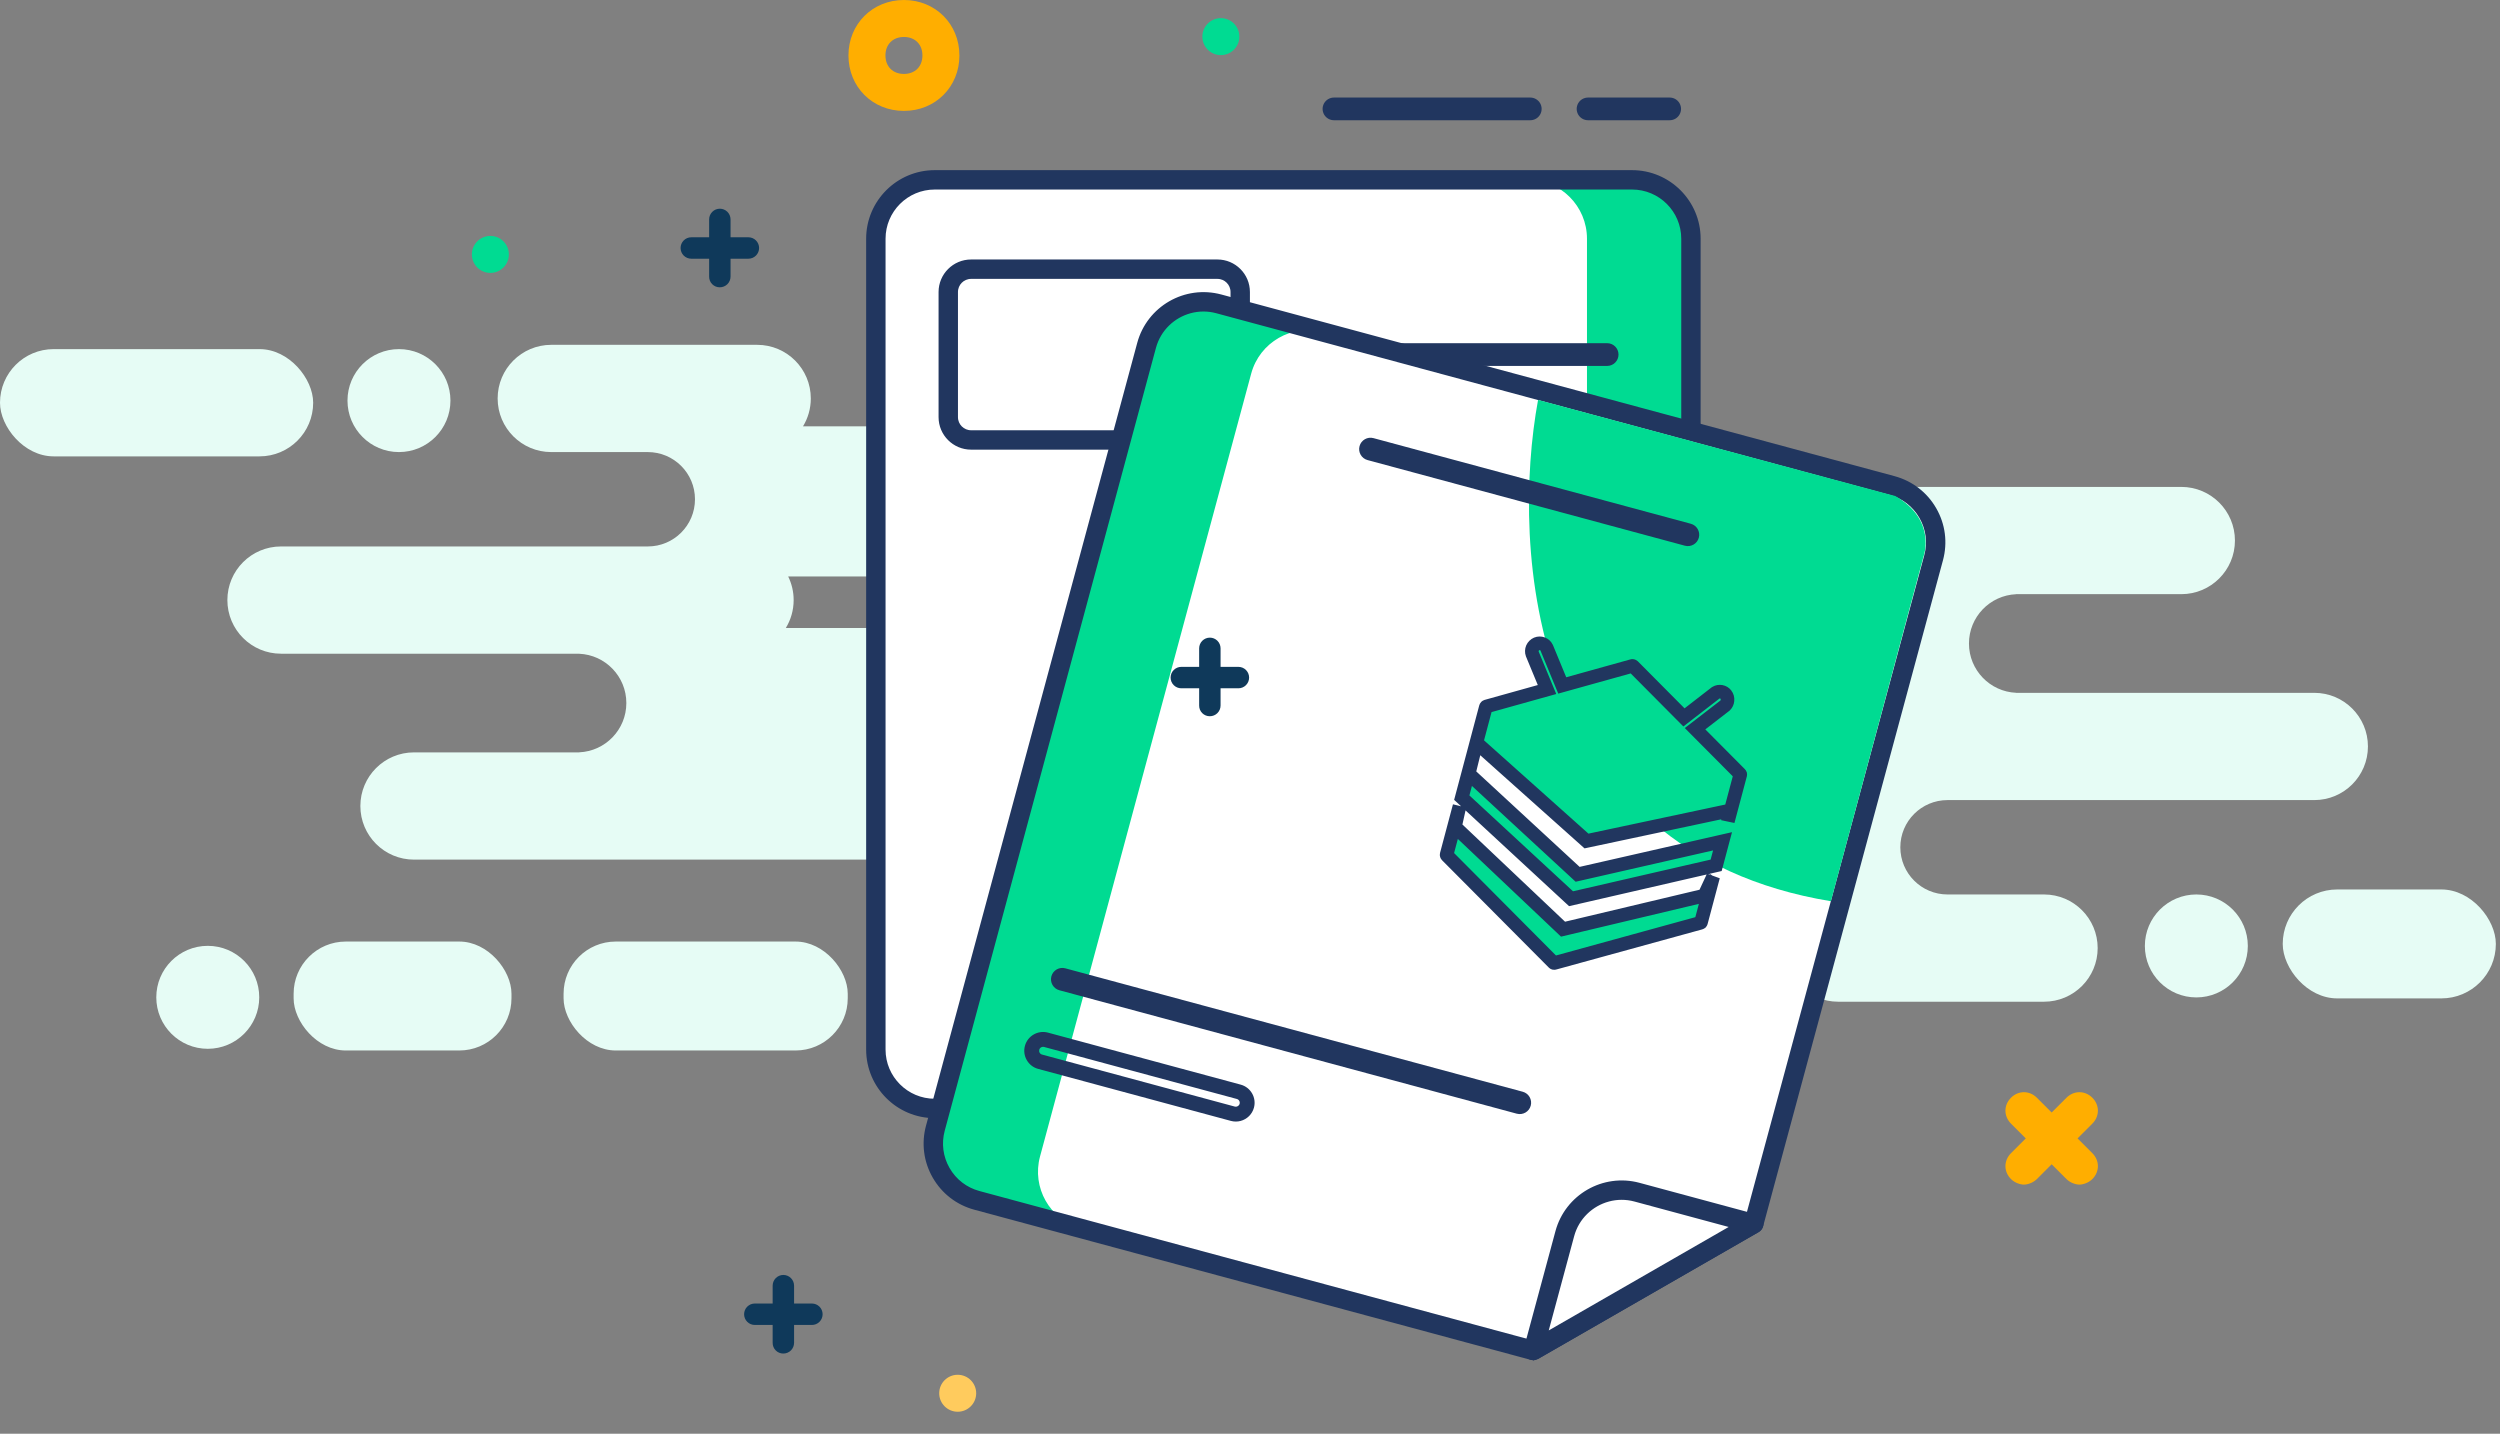 <svg id="e7ApLUrjCQz1" xmlns="http://www.w3.org/2000/svg" xmlns:xlink="http://www.w3.org/1999/xlink" viewBox="0 0 551 316" shape-rendering="geometricPrecision" text-rendering="geometricPrecision"><rect x="0" y="0" width="551" height="316" fill="#808080" stroke="none"/><style><![CDATA[#e7ApLUrjCQz3 {animation: e7ApLUrjCQz3__m 8000ms linear infinite normal forwards}@keyframes e7ApLUrjCQz3__m { 0% {d: path('M109.68,87.819C109.68,81.291,114.971,76,121.498,76L166.883,76C173.41,76,178.702,81.291,178.702,87.819C178.702,90.07,178.073,92.174,176.98,93.965L210.849,93.965L210.849,127.058L173.717,127.058C174.487,128.627,174.92,130.392,174.92,132.258C174.92,134.509,174.29,136.613,173.198,138.404L196.667,138.404L196.667,166.613C201.092,168.321,204.231,172.615,204.231,177.643C204.231,184.17,198.939,189.461,192.412,189.461L91.242,189.461C84.715,189.461,79.424,184.17,79.424,177.643C79.424,171.115,84.715,165.824,91.242,165.824L127.644,165.824L127.644,165.813C133.43,165.566,138.045,160.797,138.045,154.95C138.045,149.103,133.43,144.334,127.644,144.087L127.644,144.077L61.931,144.077C55.404,144.077,50.112,138.785,50.112,132.258C50.112,125.73,55.404,120.439,61.931,120.439L94.514,120.439L94.551,120.439L142.772,120.439C148.517,120.439,153.173,115.783,153.173,110.038C153.173,104.294,148.517,99.638,142.772,99.638L141.827,99.638L121.498,99.638C114.971,99.638,109.68,94.346,109.68,87.819Z')} 12.5% {d: path('M104,87.819C104,76,114.971,76,121.498,76L166.883,76C173.41,76,178.702,81.291,178.702,87.819C178.702,90.07,178.073,92.174,176.98,93.965L210.849,93.965L210.849,127.058L173.717,127.058C174.487,128.627,185.535,127.58,185.535,132.258C185.535,137.691,174.29,136.613,173.198,138.404L196.667,138.404L196.667,166.613C201.092,168.321,204.231,172.615,204.231,177.643C204.231,184.17,198.939,189.461,192.412,189.461L91.242,189.461C84.715,189.461,57.138,189.461,57.138,177.643C57.138,165.813,84.715,165.824,91.242,165.824L127.644,165.824L127.644,165.813C133.43,165.566,155.527,164.519,155.527,154.859C155.527,145.199,133.43,144.334,127.644,144.087L127.644,144.077L61.931,144.077C55.404,144.077,32.239,144.087,32.325,132.258C32.411,120.367,55.404,120.439,61.931,120.439L94.514,120.439L94.551,120.439L142.772,120.439C148.517,120.439,164,121.366,164,110.362C164,99.232,148.517,99.638,142.772,99.638L141.827,99.638L121.498,99.638C114.971,99.638,104,100.081,104,87.819Z')} 25% {d: path('M109.68,87.819C109.68,81.291,114.971,76,121.498,76L166.883,76C173.41,76,178.702,81.291,178.702,87.819C178.702,90.07,178.073,92.174,176.98,93.965L210.849,93.965L210.849,127.058L173.717,127.058C174.487,128.627,174.92,130.392,174.92,132.258C174.92,134.509,174.29,136.613,173.198,138.404L196.667,138.404L196.667,166.613C201.092,168.321,204.231,172.615,204.231,177.643C204.231,184.17,198.939,189.461,192.412,189.461L91.242,189.461C84.715,189.461,79.424,184.17,79.424,177.643C79.424,171.115,84.715,165.824,91.242,165.824L127.644,165.824L127.644,165.813C133.43,165.566,138.045,160.797,138.045,154.95C138.045,149.103,133.43,144.334,127.644,144.087L127.644,144.077L61.931,144.077C55.404,144.077,50.112,138.785,50.112,132.258C50.112,125.73,55.404,120.439,61.931,120.439L94.514,120.439L94.551,120.439L142.772,120.439C148.517,120.439,153.173,115.783,153.173,110.038C153.173,104.294,148.517,99.638,142.772,99.638L141.827,99.638L121.498,99.638C114.971,99.638,109.68,94.346,109.68,87.819Z')} 37.5% {d: path('M104,87.819C104,76,114.971,76,121.498,76L166.883,76C173.41,76,178.702,81.291,178.702,87.819C178.702,90.07,178.073,92.174,176.98,93.965L210.849,93.965L210.849,127.058L173.717,127.058C174.487,128.627,185.535,127.58,185.535,132.258C185.535,137.691,174.29,136.613,173.198,138.404L196.667,138.404L196.667,166.613C201.092,168.321,204.231,172.615,204.231,177.643C204.231,184.17,198.939,189.461,192.412,189.461L91.242,189.461C84.715,189.461,57.138,189.461,57.138,177.643C57.138,165.813,84.715,165.824,91.242,165.824L127.644,165.824L127.644,165.813C133.43,165.566,155.527,164.519,155.527,154.859C155.527,145.199,133.43,144.334,127.644,144.087L127.644,144.077L61.931,144.077C55.404,144.077,32.239,144.087,32.325,132.258C32.411,120.367,55.404,120.439,61.931,120.439L94.514,120.439L94.551,120.439L142.772,120.439C148.517,120.439,164,121.366,164,110.362C164,99.232,148.517,99.638,142.772,99.638L141.827,99.638L121.498,99.638C114.971,99.638,104,100.081,104,87.819Z')} 50% {d: path('M109.68,87.819C109.68,81.291,114.971,76,121.498,76L166.883,76C173.41,76,178.702,81.291,178.702,87.819C178.702,90.07,178.073,92.174,176.98,93.965L210.849,93.965L210.849,127.058L173.717,127.058C174.487,128.627,174.92,130.392,174.92,132.258C174.92,134.509,174.29,136.613,173.198,138.404L196.667,138.404L196.667,166.613C201.092,168.321,204.231,172.615,204.231,177.643C204.231,184.17,198.939,189.461,192.412,189.461L91.242,189.461C84.715,189.461,79.424,184.17,79.424,177.643C79.424,171.115,84.715,165.824,91.242,165.824L127.644,165.824L127.644,165.813C133.43,165.566,138.045,160.797,138.045,154.95C138.045,149.103,133.43,144.334,127.644,144.087L127.644,144.077L61.931,144.077C55.404,144.077,50.112,138.785,50.112,132.258C50.112,125.73,55.404,120.439,61.931,120.439L94.514,120.439L94.551,120.439L142.772,120.439C148.517,120.439,153.173,115.783,153.173,110.038C153.173,104.294,148.517,99.638,142.772,99.638L141.827,99.638L121.498,99.638C114.971,99.638,109.68,94.346,109.68,87.819Z')} 62.5% {d: path('M104,87.819C104,76,114.971,76,121.498,76L166.883,76C173.41,76,178.702,81.291,178.702,87.819C178.702,90.07,178.073,92.174,176.98,93.965L210.849,93.965L210.849,127.058L173.717,127.058C174.487,128.627,185.535,127.58,185.535,132.258C185.535,137.691,174.29,136.613,173.198,138.404L196.667,138.404L196.667,166.613C201.092,168.321,204.231,172.615,204.231,177.643C204.231,184.17,198.939,189.461,192.412,189.461L91.242,189.461C84.715,189.461,57.138,189.461,57.138,177.643C57.138,165.813,84.715,165.824,91.242,165.824L127.644,165.824L127.644,165.813C133.43,165.566,155.527,164.519,155.527,154.859C155.527,145.199,133.43,144.334,127.644,144.087L127.644,144.077L61.931,144.077C55.404,144.077,32.239,144.087,32.325,132.258C32.411,120.367,55.404,120.439,61.931,120.439L94.514,120.439L94.551,120.439L142.772,120.439C148.517,120.439,164,121.366,164,110.362C164,99.232,148.517,99.638,142.772,99.638L141.827,99.638L121.498,99.638C114.971,99.638,104,100.081,104,87.819Z')} 75% {d: path('M109.68,87.819C109.68,81.291,114.971,76,121.498,76L166.883,76C173.41,76,178.702,81.291,178.702,87.819C178.702,90.07,178.073,92.174,176.98,93.965L210.849,93.965L210.849,127.058L173.717,127.058C174.487,128.627,174.92,130.392,174.92,132.258C174.92,134.509,174.29,136.613,173.198,138.404L196.667,138.404L196.667,166.613C201.092,168.321,204.231,172.615,204.231,177.643C204.231,184.17,198.939,189.461,192.412,189.461L91.242,189.461C84.715,189.461,79.424,184.17,79.424,177.643C79.424,171.115,84.715,165.824,91.242,165.824L127.644,165.824L127.644,165.813C133.43,165.566,138.045,160.797,138.045,154.95C138.045,149.103,133.43,144.334,127.644,144.087L127.644,144.077L61.931,144.077C55.404,144.077,50.112,138.785,50.112,132.258C50.112,125.73,55.404,120.439,61.931,120.439L94.514,120.439L94.551,120.439L142.772,120.439C148.517,120.439,153.173,115.783,153.173,110.038C153.173,104.294,148.517,99.638,142.772,99.638L141.827,99.638L121.498,99.638C114.971,99.638,109.68,94.346,109.68,87.819Z')} 87.5% {d: path('M104,87.819C104,76,114.971,76,121.498,76L166.883,76C173.41,76,178.702,81.291,178.702,87.819C178.702,90.07,178.073,92.174,176.98,93.965L210.849,93.965L210.849,127.058L173.717,127.058C174.487,128.627,185.535,127.58,185.535,132.258C185.535,137.691,174.29,136.613,173.198,138.404L196.667,138.404L196.667,166.613C201.092,168.321,204.231,172.615,204.231,177.643C204.231,184.17,198.939,189.461,192.412,189.461L91.242,189.461C84.715,189.461,57.138,189.461,57.138,177.643C57.138,165.813,84.715,165.824,91.242,165.824L127.644,165.824L127.644,165.813C133.43,165.566,155.527,164.519,155.527,154.859C155.527,145.199,133.43,144.334,127.644,144.087L127.644,144.077L61.931,144.077C55.404,144.077,32.239,144.087,32.325,132.258C32.411,120.367,55.404,120.439,61.931,120.439L94.514,120.439L94.551,120.439L142.772,120.439C148.517,120.439,164,121.366,164,110.362C164,99.232,148.517,99.638,142.772,99.638L141.827,99.638L121.498,99.638C114.971,99.638,104,100.081,104,87.819Z')} 100% {d: path('M109.68,87.819C109.68,81.291,114.971,76,121.498,76L166.883,76C173.41,76,178.702,81.291,178.702,87.819C178.702,90.07,178.073,92.174,176.98,93.965L210.849,93.965L210.849,127.058L173.717,127.058C174.487,128.627,174.92,130.392,174.92,132.258C174.92,134.509,174.29,136.613,173.198,138.404L196.667,138.404L196.667,166.613C201.092,168.321,204.231,172.615,204.231,177.643C204.231,184.17,198.939,189.461,192.412,189.461L91.242,189.461C84.715,189.461,79.424,184.17,79.424,177.643C79.424,171.115,84.715,165.824,91.242,165.824L127.644,165.824L127.644,165.813C133.43,165.566,138.045,160.797,138.045,154.95C138.045,149.103,133.43,144.334,127.644,144.087L127.644,144.077L61.931,144.077C55.404,144.077,50.112,138.785,50.112,132.258C50.112,125.73,55.404,120.439,61.931,120.439L94.514,120.439L94.551,120.439L142.772,120.439C148.517,120.439,153.173,115.783,153.173,110.038C153.173,104.294,148.517,99.638,142.772,99.638L141.827,99.638L121.498,99.638C114.971,99.638,109.68,94.346,109.68,87.819Z')}} #e7ApLUrjCQz6 {animation: e7ApLUrjCQz6__m 8000ms linear infinite normal forwards}@keyframes e7ApLUrjCQz6__m { 0% {d: path('M462.326,208.958C462.326,215.486,457.035,220.777,450.507,220.777L405.123,220.777C398.595,220.777,393.304,215.486,393.304,208.958C393.304,206.707,393.933,204.603,395.026,202.813L361.156,202.813L361.156,169.72L398.289,169.72C397.519,168.151,397.086,166.386,397.086,164.519C397.086,162.268,397.715,160.164,398.808,158.373L375.339,158.373L375.339,130.165C370.914,128.457,367.775,124.162,367.775,119.135C367.775,112.607,373.066,107.316,379.594,107.316L480.763,107.316C487.291,107.316,492.582,112.607,492.582,119.135C492.582,125.662,487.291,130.954,480.763,130.954L444.361,130.954L444.361,130.964C438.576,131.212,433.961,135.98,433.961,141.827C433.961,147.674,438.576,152.443,444.361,152.691L444.361,152.701L444.805,152.701C444.815,152.701,444.825,152.701,444.834,152.701L492.11,152.701C492.12,152.701,492.129,152.701,492.139,152.701L510.075,152.701C516.602,152.701,521.894,157.992,521.894,164.519C521.894,171.047,516.602,176.338,510.075,176.338L430.179,176.338L429.233,176.338C423.489,176.338,418.833,180.995,418.833,186.739C418.833,192.483,423.489,197.14,429.233,197.14L450.534,197.14C457.049,197.154,462.326,202.44,462.326,208.958Z')} 12.5% {d: path('M472.728,208.958C472.728,220.777,457.035,220.777,450.507,220.777L405.123,220.777C398.595,220.777,393.304,215.486,393.304,208.958C393.304,206.707,393.933,204.603,395.026,202.813L361.156,202.813L361.156,169.72L398.289,169.72C397.519,168.151,397.086,166.386,397.086,164.519C397.086,162.268,397.715,160.164,398.808,158.373L375.339,158.373L375.339,130.165C370.914,128.457,367.775,124.162,367.775,119.135C367.775,112.607,373.066,107.316,379.594,107.316L480.763,107.316C487.291,107.316,510.075,107.316,510.075,119.135C510.075,131.132,487.291,130.954,480.763,130.954L444.361,130.954L444.361,130.964C438.576,131.212,425.303,136.119,425.303,141.966C425.303,147.813,438.576,152.443,444.361,152.691L444.361,152.701L444.805,152.701C444.815,152.701,444.825,152.701,444.834,152.701L492.11,152.701C492.12,152.701,492.129,152.701,492.139,152.701L510.075,152.701C516.602,152.701,537.604,152.701,537.604,164.519C537.604,176.338,516.602,176.338,510.075,176.338L430.179,176.338L429.233,176.338C423.489,176.338,398.808,175.98,398.808,186.01C398.808,196.04,423.489,197.14,429.233,197.14L450.534,197.14C457.049,197.154,472.728,197.14,472.728,208.958Z')} 25% {d: path('M462.326,208.958C462.326,215.486,457.035,220.777,450.507,220.777L405.123,220.777C398.595,220.777,393.304,215.486,393.304,208.958C393.304,206.707,393.933,204.603,395.026,202.813L361.156,202.813L361.156,169.72L398.289,169.72C397.519,168.151,397.086,166.386,397.086,164.519C397.086,162.268,397.715,160.164,398.808,158.373L375.339,158.373L375.339,130.165C370.914,128.457,367.775,124.162,367.775,119.135C367.775,112.607,373.066,107.316,379.594,107.316L480.763,107.316C487.291,107.316,492.582,112.607,492.582,119.135C492.582,125.662,487.291,130.954,480.763,130.954L444.361,130.954L444.361,130.964C438.576,131.212,433.961,135.98,433.961,141.827C433.961,147.674,438.576,152.443,444.361,152.691L444.361,152.701L444.805,152.701C444.815,152.701,444.825,152.701,444.834,152.701L492.11,152.701C492.12,152.701,492.129,152.701,492.139,152.701L510.075,152.701C516.602,152.701,521.894,157.992,521.894,164.519C521.894,171.047,516.602,176.338,510.075,176.338L430.179,176.338L429.233,176.338C423.489,176.338,418.833,180.995,418.833,186.739C418.833,192.483,423.489,197.14,429.233,197.14L450.534,197.14C457.049,197.154,462.326,202.44,462.326,208.958Z')} 37.5% {d: path('M472.728,208.958C472.728,220.777,457.035,220.777,450.507,220.777L405.123,220.777C398.595,220.777,393.304,215.486,393.304,208.958C393.304,206.707,393.933,204.603,395.026,202.813L361.156,202.813L361.156,169.72L398.289,169.72C397.519,168.151,397.086,166.386,397.086,164.519C397.086,162.268,397.715,160.164,398.808,158.373L375.339,158.373L375.339,130.165C370.914,128.457,367.775,124.162,367.775,119.135C367.775,112.607,373.066,107.316,379.594,107.316L480.763,107.316C487.291,107.316,510.075,107.316,510.075,119.135C510.075,131.132,487.291,130.954,480.763,130.954L444.361,130.954L444.361,130.964C438.576,131.212,425.303,136.119,425.303,141.966C425.303,147.813,438.576,152.443,444.361,152.691L444.361,152.701L444.805,152.701C444.815,152.701,444.825,152.701,444.834,152.701L492.11,152.701C492.12,152.701,492.129,152.701,492.139,152.701L510.075,152.701C516.602,152.701,537.604,152.701,537.604,164.519C537.604,176.338,516.602,176.338,510.075,176.338L430.179,176.338L429.233,176.338C423.489,176.338,398.808,175.98,398.808,186.01C398.808,196.04,423.489,197.14,429.233,197.14L450.534,197.14C457.049,197.154,472.728,197.14,472.728,208.958Z')} 50% {d: path('M462.326,208.958C462.326,215.486,457.035,220.777,450.507,220.777L405.123,220.777C398.595,220.777,393.304,215.486,393.304,208.958C393.304,206.707,393.933,204.603,395.026,202.813L361.156,202.813L361.156,169.72L398.289,169.72C397.519,168.151,397.086,166.386,397.086,164.519C397.086,162.268,397.715,160.164,398.808,158.373L375.339,158.373L375.339,130.165C370.914,128.457,367.775,124.162,367.775,119.135C367.775,112.607,373.066,107.316,379.594,107.316L480.763,107.316C487.291,107.316,492.582,112.607,492.582,119.135C492.582,125.662,487.291,130.954,480.763,130.954L444.361,130.954L444.361,130.964C438.576,131.212,433.961,135.98,433.961,141.827C433.961,147.674,438.576,152.443,444.361,152.691L444.361,152.701L444.805,152.701C444.815,152.701,444.825,152.701,444.834,152.701L492.11,152.701C492.12,152.701,492.129,152.701,492.139,152.701L510.075,152.701C516.602,152.701,521.894,157.992,521.894,164.519C521.894,171.047,516.602,176.338,510.075,176.338L430.179,176.338L429.233,176.338C423.489,176.338,418.833,180.995,418.833,186.739C418.833,192.483,423.489,197.14,429.233,197.14L450.534,197.14C457.049,197.154,462.326,202.44,462.326,208.958Z')} 62.5% {d: path('M472.728,208.958C472.728,220.777,457.035,220.777,450.507,220.777L405.123,220.777C398.595,220.777,393.304,215.486,393.304,208.958C393.304,206.707,393.933,204.603,395.026,202.813L361.156,202.813L361.156,169.72L398.289,169.72C397.519,168.151,397.086,166.386,397.086,164.519C397.086,162.268,397.715,160.164,398.808,158.373L375.339,158.373L375.339,130.165C370.914,128.457,367.775,124.162,367.775,119.135C367.775,112.607,373.066,107.316,379.594,107.316L480.763,107.316C487.291,107.316,510.075,107.316,510.075,119.135C510.075,131.132,487.291,130.954,480.763,130.954L444.361,130.954L444.361,130.964C438.576,131.212,425.303,136.119,425.303,141.966C425.303,147.813,438.576,152.443,444.361,152.691L444.361,152.701L444.805,152.701C444.815,152.701,444.825,152.701,444.834,152.701L492.11,152.701C492.12,152.701,492.129,152.701,492.139,152.701L510.075,152.701C516.602,152.701,537.604,152.701,537.604,164.519C537.604,176.338,516.602,176.338,510.075,176.338L430.179,176.338L429.233,176.338C423.489,176.338,398.808,175.98,398.808,186.01C398.808,196.04,423.489,197.14,429.233,197.14L450.534,197.14C457.049,197.154,472.728,197.14,472.728,208.958Z')} 75% {d: path('M462.326,208.958C462.326,215.486,457.035,220.777,450.507,220.777L405.123,220.777C398.595,220.777,393.304,215.486,393.304,208.958C393.304,206.707,393.933,204.603,395.026,202.813L361.156,202.813L361.156,169.72L398.289,169.72C397.519,168.151,397.086,166.386,397.086,164.519C397.086,162.268,397.715,160.164,398.808,158.373L375.339,158.373L375.339,130.165C370.914,128.457,367.775,124.162,367.775,119.135C367.775,112.607,373.066,107.316,379.594,107.316L480.763,107.316C487.291,107.316,492.582,112.607,492.582,119.135C492.582,125.662,487.291,130.954,480.763,130.954L444.361,130.954L444.361,130.964C438.576,131.212,433.961,135.98,433.961,141.827C433.961,147.674,438.576,152.443,444.361,152.691L444.361,152.701L444.805,152.701C444.815,152.701,444.825,152.701,444.834,152.701L492.11,152.701C492.12,152.701,492.129,152.701,492.139,152.701L510.075,152.701C516.602,152.701,521.894,157.992,521.894,164.519C521.894,171.047,516.602,176.338,510.075,176.338L430.179,176.338L429.233,176.338C423.489,176.338,418.833,180.995,418.833,186.739C418.833,192.483,423.489,197.14,429.233,197.14L450.534,197.14C457.049,197.154,462.326,202.44,462.326,208.958Z')} 87.5% {d: path('M472.728,208.958C472.728,220.777,457.035,220.777,450.507,220.777L405.123,220.777C398.595,220.777,393.304,215.486,393.304,208.958C393.304,206.707,393.933,204.603,395.026,202.813L361.156,202.813L361.156,169.72L398.289,169.72C397.519,168.151,397.086,166.386,397.086,164.519C397.086,162.268,397.715,160.164,398.808,158.373L375.339,158.373L375.339,130.165C370.914,128.457,367.775,124.162,367.775,119.135C367.775,112.607,373.066,107.316,379.594,107.316L480.763,107.316C487.291,107.316,510.075,107.316,510.075,119.135C510.075,131.132,487.291,130.954,480.763,130.954L444.361,130.954L444.361,130.964C438.576,131.212,425.303,136.119,425.303,141.966C425.303,147.813,438.576,152.443,444.361,152.691L444.361,152.701L444.805,152.701C444.815,152.701,444.825,152.701,444.834,152.701L492.11,152.701C492.12,152.701,492.129,152.701,492.139,152.701L510.075,152.701C516.602,152.701,537.604,152.701,537.604,164.519C537.604,176.338,516.602,176.338,510.075,176.338L430.179,176.338L429.233,176.338C423.489,176.338,398.808,175.98,398.808,186.01C398.808,196.04,423.489,197.14,429.233,197.14L450.534,197.14C457.049,197.154,472.728,197.14,472.728,208.958Z')} 100% {d: path('M462.326,208.958C462.326,215.486,457.035,220.777,450.507,220.777L405.123,220.777C398.595,220.777,393.304,215.486,393.304,208.958C393.304,206.707,393.933,204.603,395.026,202.813L361.156,202.813L361.156,169.72L398.289,169.72C397.519,168.151,397.086,166.386,397.086,164.519C397.086,162.268,397.715,160.164,398.808,158.373L375.339,158.373L375.339,130.165C370.914,128.457,367.775,124.162,367.775,119.135C367.775,112.607,373.066,107.316,379.594,107.316L480.763,107.316C487.291,107.316,492.582,112.607,492.582,119.135C492.582,125.662,487.291,130.954,480.763,130.954L444.361,130.954L444.361,130.964C438.576,131.212,433.961,135.98,433.961,141.827C433.961,147.674,438.576,152.443,444.361,152.691L444.361,152.701L444.805,152.701C444.815,152.701,444.825,152.701,444.834,152.701L492.11,152.701C492.12,152.701,492.129,152.701,492.139,152.701L510.075,152.701C516.602,152.701,521.894,157.992,521.894,164.519C521.894,171.047,516.602,176.338,510.075,176.338L430.179,176.338L429.233,176.338C423.489,176.338,418.833,180.995,418.833,186.739C418.833,192.483,423.489,197.14,429.233,197.14L450.534,197.14C457.049,197.154,462.326,202.44,462.326,208.958Z')}} #e7ApLUrjCQz17_to {animation: e7ApLUrjCQz17_to__to 8000ms linear infinite normal forwards}@keyframes e7ApLUrjCQz17_to__to { 0% {transform: translate(258px,66.321px)} 12.5% {transform: translate(221.719px,55.225px)} 25% {transform: translate(280.626px,45.867px)} 37.5% {transform: translate(248.957px,75.595px)} 50% {transform: translate(258px,66.321px)} 62.5% {transform: translate(221.719px,55.225px)} 75% {transform: translate(280.626px,45.867px)} 87.5% {transform: translate(248.957px,75.595px)} 100% {transform: translate(258px,66.321px)}} #e7ApLUrjCQz28_to {animation: e7ApLUrjCQz28_to__to 8000ms linear infinite normal forwards}@keyframes e7ApLUrjCQz28_to__to { 0% {transform: translate(211.076px,307.074px)} 12.5% {transform: translate(190.917px,285.333px)} 25% {transform: translate(139.98px,290.926px)} 37.5% {transform: translate(155.527px,307.074px)} 50% {transform: translate(211.076px,307.074px)} 62.5% {transform: translate(190.917px,285.333px)} 75% {transform: translate(139.98px,290.926px)} 87.5% {transform: translate(155.527px,307.074px)} 100% {transform: translate(211.076px,307.074px)}} #e7ApLUrjCQz29_to {animation: e7ApLUrjCQz29_to__to 8000ms linear infinite normal forwards}@keyframes e7ApLUrjCQz29_to__to { 0% {transform: translate(108.076px,56.074px)} 12.5% {transform: translate(120.137px,47.411px)} 25% {transform: translate(99.278px,42.074px)} 37.5% {transform: translate(99.278px,55.977px)} 50% {transform: translate(108.076px,56.074px)} 62.5% {transform: translate(120.137px,47.411px)} 75% {transform: translate(99.278px,42.074px)} 87.5% {transform: translate(99.278px,55.977px)} 100% {transform: translate(108.076px,56.074px)}} #e7ApLUrjCQz30_to {animation: e7ApLUrjCQz30_to__to 8000ms linear infinite normal forwards}@keyframes e7ApLUrjCQz30_to__to { 0% {transform: translate(269.076px,8.074px)} 12.5% {transform: translate(291.416px,19.926px)} 25% {transform: translate(252.948px,28.074px)} 37.5% {transform: translate(257.324px,7.704px)} 50% {transform: translate(269.076px,8.074px)} 62.5% {transform: translate(291.416px,19.926px)} 75% {transform: translate(252.948px,28.074px)} 87.5% {transform: translate(257.324px,7.704px)} 100% {transform: translate(269.076px,8.074px)}} #e7ApLUrjCQz31_to {animation: e7ApLUrjCQz31_to__to 8000ms linear infinite normal forwards}@keyframes e7ApLUrjCQz31_to__to { 0% {transform: translate(361.227px,303.222px)} 12.5% {transform: translate(400.91px,286.1px)} 25% {transform: translate(399.185px,277.437px)} 37.5% {transform: translate(368px,298.926px)} 50% {transform: translate(361.227px,303.222px)} 62.5% {transform: translate(400.91px,286.1px)} 75% {transform: translate(399.185px,277.437px)} 87.5% {transform: translate(368px,298.926px)} 100% {transform: translate(361.227px,303.222px)}} #e7ApLUrjCQz31 {animation: e7ApLUrjCQz31_c_o 8000ms linear infinite normal forwards}@keyframes e7ApLUrjCQz31_c_o { 0% {opacity: 0} 12.5% {opacity: 1} 25% {opacity: 0} 37.5% {opacity: 1} 50% {opacity: 0} 62.5% {opacity: 1} 75% {opacity: 0} 87.5% {opacity: 1} 100% {opacity: 0}} #e7ApLUrjCQz32_to {animation: e7ApLUrjCQz32_to__to 8000ms linear infinite normal forwards}@keyframes e7ApLUrjCQz32_to__to { 0% {transform: translate(199.228px,12.222px)} 12.5% {transform: translate(241.172px,42.437px)} 25% {transform: translate(186.822px,45.906px)} 37.5% {transform: translate(168.52px,24px)} 50% {transform: translate(199.228px,12.222px)} 62.5% {transform: translate(241.172px,42.437px)} 75% {transform: translate(186.822px,45.906px)} 87.5% {transform: translate(168.52px,24px)} 100% {transform: translate(199.228px,12.222px)}} #e7ApLUrjCQz32 {animation: e7ApLUrjCQz32_c_o 8000ms linear infinite normal forwards}@keyframes e7ApLUrjCQz32_c_o { 0% {opacity: 1} 12.5% {opacity: 0} 25% {opacity: 1} 37.5% {opacity: 0} 50% {opacity: 1} 62.5% {opacity: 0} 75% {opacity: 1} 87.5% {opacity: 0} 100% {opacity: 1}} #e7ApLUrjCQz33_to {animation: e7ApLUrjCQz33_to__to 8000ms linear infinite normal forwards}@keyframes e7ApLUrjCQz33_to__to { 0% {transform: translate(419.189px,71.185px)} 12.5% {transform: translate(443.531px,57.021px)} 25% {transform: translate(473.885px,68.314px)} 37.5% {transform: translate(431.81px,90.32px)} 50% {transform: translate(419.189px,71.185px)} 62.5% {transform: translate(443.531px,57.021px)} 75% {transform: translate(473.885px,68.314px)} 87.5% {transform: translate(431.81px,90.32px)} 100% {transform: translate(419.189px,71.185px)}} #e7ApLUrjCQz33 {animation: e7ApLUrjCQz33_c_o 8000ms linear infinite normal forwards}@keyframes e7ApLUrjCQz33_c_o { 0% {opacity: 0} 12.5% {opacity: 1} 25% {opacity: 0} 37.5% {opacity: 1} 50% {opacity: 0} 62.5% {opacity: 1} 75% {opacity: 0} 87.5% {opacity: 1} 100% {opacity: 0}} #e7ApLUrjCQz34_to {animation: e7ApLUrjCQz34_to__to 8000ms linear infinite normal forwards}@keyframes e7ApLUrjCQz34_to__to { 0% {transform: translate(170.293px,229.708px)} 12.5% {transform: translate(121.587px,189.3px)} 25% {transform: translate(58.833px,222.961px)} 37.5% {transform: translate(121.587px,248.288px)} 50% {transform: translate(170.293px,229.708px)} 62.5% {transform: translate(121.587px,189.3px)} 75% {transform: translate(58.833px,222.961px)} 87.5% {transform: translate(121.587px,248.288px)} 100% {transform: translate(170.293px,229.708px)}} #e7ApLUrjCQz34 {animation: e7ApLUrjCQz34_c_o 8000ms linear infinite normal forwards}@keyframes e7ApLUrjCQz34_c_o { 0% {opacity: 0} 12.5% {opacity: 1} 25% {opacity: 0} 37.5% {opacity: 1} 50% {opacity: 0} 62.5% {opacity: 1} 75% {opacity: 0} 87.5% {opacity: 1} 100% {opacity: 0}} #e7ApLUrjCQz35_to {animation: e7ApLUrjCQz35_to__to 8000ms linear infinite normal forwards}@keyframes e7ApLUrjCQz35_to__to { 0% {transform: translate(452.189px,250.904px)} 12.5% {transform: translate(414.643px,204.551px)} 25% {transform: translate(431.336px,252.57px)} 37.5% {transform: translate(482.917px,244.303px)} 50% {transform: translate(452.189px,250.904px)} 62.5% {transform: translate(414.643px,204.551px)} 75% {transform: translate(431.336px,252.57px)} 87.5% {transform: translate(482.917px,244.303px)} 100% {transform: translate(452.189px,250.904px)}} #e7ApLUrjCQz35 {animation: e7ApLUrjCQz35_c_o 8000ms linear infinite normal forwards}@keyframes e7ApLUrjCQz35_c_o { 0% {opacity: 1} 12.5% {opacity: 0} 25% {opacity: 1} 37.5% {opacity: 0} 50% {opacity: 1} 62.5% {opacity: 0} 75% {opacity: 1} 87.5% {opacity: 0} 100% {opacity: 1}} #e7ApLUrjCQz36_to {animation: e7ApLUrjCQz36_to__to 8000ms linear infinite normal forwards}@keyframes e7ApLUrjCQz36_to__to { 0% {transform: translate(331px,24px)} 12.5% {transform: translate(371px,24px)} 25% {transform: translate(311px,24px)} 37.5% {transform: translate(331px,24px)} 50% {transform: translate(331px,24px)} 62.5% {transform: translate(371px,24px)} 75% {transform: translate(311px,24px)} 87.5% {transform: translate(331px,24px)} 100% {transform: translate(331px,24px)}} #e7ApLUrjCQz39_to {animation: e7ApLUrjCQz39_to__to 8000ms linear infinite normal forwards}@keyframes e7ApLUrjCQz39_to__to { 0% {transform: translate(158.653px,54.661px)} 12.5% {transform: translate(140.429px,43.339px)} 25% {transform: translate(139.134px,64.774px)} 37.5% {transform: translate(168.52px,57.691px)} 50% {transform: translate(158.653px,54.661px)} 62.5% {transform: translate(140.429px,43.339px)} 75% {transform: translate(139.134px,64.774px)} 87.5% {transform: translate(168.52px,57.691px)} 100% {transform: translate(158.653px,54.661px)}} #e7ApLUrjCQz42_to {animation: e7ApLUrjCQz42_to__to 8000ms linear infinite normal forwards}@keyframes e7ApLUrjCQz42_to__to { 0% {transform: translate(172.653px,289.661px)} 12.5% {transform: translate(218.399px,268.932px)} 25% {transform: translate(230.183px,293.29px)} 37.5% {transform: translate(200.052px,290.265px)} 50% {transform: translate(172.653px,289.661px)} 62.5% {transform: translate(218.399px,268.932px)} 75% {transform: translate(230.183px,293.29px)} 87.5% {transform: translate(200.052px,290.265px)} 100% {transform: translate(172.653px,289.661px)}} #e7ApLUrjCQz45_to {animation: e7ApLUrjCQz45_to__to 8000ms linear infinite normal forwards}@keyframes e7ApLUrjCQz45_to__to { 0% {transform: translate(266.653px,149.198px)} 12.5% {transform: translate(280.687px,137.529px)} 25% {transform: translate(256.633px,125.345px)} 37.5% {transform: translate(232.518px,136.231px)} 50% {transform: translate(266.653px,149.198px)} 62.5% {transform: translate(280.687px,137.529px)} 75% {transform: translate(256.633px,125.345px)} 87.5% {transform: translate(232.518px,136.231px)} 100% {transform: translate(266.653px,149.198px)}} #e7ApLUrjCQz45 {animation: e7ApLUrjCQz45_c_o 8000ms linear infinite normal forwards}@keyframes e7ApLUrjCQz45_c_o { 0% {opacity: 1} 12.5% {opacity: 0} 25% {opacity: 1} 37.5% {opacity: 0} 50% {opacity: 1} 62.5% {opacity: 0} 75% {opacity: 1} 87.5% {opacity: 0} 100% {opacity: 1}}]]></style><rect width="69.022" height="23.638" rx="11.819" ry="11.819" transform="translate(0 76.945)" fill="#e6fcf5"/><path id="e7ApLUrjCQz3" d="M109.68,87.819C109.68,81.291,114.971,76,121.498,76h45.385c6.527,0,11.819,5.292,11.819,11.819c0,2.251-.629,4.355-1.722,6.146h33.869v33.093h-37.132c.77,1.569,1.203,3.334,1.203,5.2c0,2.251-.63,4.355-1.722,6.146h23.469v28.209c4.425,1.708,7.564,6.002,7.564,11.03c0,6.527-5.292,11.818-11.819,11.818h-101.17c-6.527,0-11.819-5.291-11.819-11.818c0-6.528,5.292-11.819,11.819-11.819h36.402v-.011c5.786-.247,10.401-5.016,10.401-10.863s-4.615-10.616-10.401-10.863v-.01h-65.713c-6.527,0-11.819-5.292-11.819-11.819c0-6.528,5.292-11.819,11.819-11.819h32.583.037h48.221c5.745,0,10.401-4.656,10.401-10.401c0-5.744-4.656-10.4-10.401-10.4h-.945-20.329c-6.527,0-11.818-5.292-11.818-11.819Z" clip-rule="evenodd" fill="#e6fcf5" fill-rule="evenodd"/><circle r="11.346" transform="translate(87.932 88.291)" fill="#e6fcf5"/><rect width="46.971" height="24.008" rx="12.004" ry="12.004" transform="matrix(-1 0 0-1 550.084 220.047)" fill="#e6fcf5"/><path id="e7ApLUrjCQz6" d="M462.326,208.958c0,6.528-5.291,11.819-11.819,11.819h-45.384c-6.528,0-11.819-5.291-11.819-11.819c0-2.251.629-4.355,1.722-6.145h-33.87v-33.093h37.133c-.77-1.569-1.203-3.334-1.203-5.201c0-2.251.629-4.355,1.722-6.146h-23.469v-28.208c-4.425-1.708-7.564-6.003-7.564-11.03c0-6.528,5.291-11.819,11.819-11.819h101.169c6.528,0,11.819,5.291,11.819,11.819c0,6.527-5.291,11.819-11.819,11.819h-36.402v.01c-5.785.248-10.4,5.016-10.4,10.863s4.615,10.616,10.4,10.864v.01h.444c.01,0,.02,0,.029,0h47.276c.01,0,.019,0,.029,0h17.936c6.527,0,11.819,5.291,11.819,11.818c0,6.528-5.292,11.819-11.819,11.819h-79.896-.946c-5.744,0-10.4,4.657-10.4,10.401s4.656,10.401,10.4,10.401h21.301c6.515.014,11.792,5.3,11.792,11.818Z" clip-rule="evenodd" fill="#e6fcf5" fill-rule="evenodd"/><circle r="11.346" transform="matrix(-1 0 0-1 484.074 208.486)" fill="#e6fcf5"/><rect width="48.015" height="24.008" rx="11.5" ry="11.5" transform="matrix(-1 0 0-1 112.73 231.527)" fill="#e6fcf5"/><rect width="62.628" height="24.008" rx="11.5" ry="11.5" transform="matrix(-1 0 0-1 186.841 231.527)" fill="#e6fcf5"/><circle r="11.346" transform="matrix(-1 0 0-1 45.792 219.81)" fill="#e6fcf5"/><path d="M372.681,231.33l.003-178.717c0-7.167-5.809-12.976-12.976-12.976h-153.696c-7.167,0-12.976,5.809-12.976,12.976v178.717c0,7.164,5.808,12.973,12.973,12.973l153.701-.002c7.164,0,12.971-5.807,12.971-12.971Z" fill="#fff"/><path d="M372.684,52.617v178.697c0,7.168-5.793,12.996-12.963,12.996h-22.913c7.169,0,12.962-5.827,12.962-12.996v-178.697c0-7.169-5.793-12.996-12.962-12.996h22.913c7.168,0,12.963,5.826,12.963,12.996Z" fill="#00db92"/><path d="M206.009,245.94c-8.056,0-14.61-6.553-14.61-14.609v-178.719C191.399,44.555,197.955,38,206.012,38h153.694c8.057,0,14.613,6.555,14.613,14.612v178.716c0,8.056-6.554,14.609-14.61,14.609l-153.7.003Zm.004-204.666c-6.253,0-11.338,5.086-11.338,11.338v178.717c0,6.252,5.086,11.336,11.335,11.336l153.702-.002c6.249,0,11.335-5.085,11.335-11.335v-178.716c0-6.253-5.086-11.338-11.338-11.338h-153.696Z" fill="#21365f" stroke="#21365f"/><path d="M354.216,80.65h-58.923c-1.385,0-2.505-1.122-2.505-2.505s1.12-2.505,2.505-2.505h58.923c1.384,0,2.504,1.122,2.504,2.505s-1.12,2.505-2.504,2.505Z" fill="#21365f"/><path d="M340.215,98.601h-44.923c-2.283,0-4.14-1.858-4.14-4.141s1.858-4.139,4.14-4.139h44.923c2.283,0,4.14,1.858,4.14,4.139c0,2.283-1.858,4.141-4.14,4.141ZM295.29,93.593c-.476,0-.866.388-.866.867c0,.477.389.868.866.868h44.924c.476,0,.867-.389.867-.868c0-.477-.39-.867-.867-.867h-44.924Z" fill="#21365f"/><path d="M268.324,98.602h-54.3c-3.673,0-6.663-2.987-6.663-6.66v-27.588c0-3.673,2.989-6.663,6.663-6.663h54.3c3.672,0,6.658,2.989,6.658,6.663v27.588c0,3.673-2.986,6.66-6.658,6.66Zm-54.3-37.636c-1.867,0-3.389,1.52-3.389,3.389v27.588c0,1.867,1.522,3.387,3.389,3.387h54.3c1.867,0,3.386-1.52,3.386-3.387v-27.588c0-1.868-1.519-3.389-3.386-3.389h-54.3Z" fill="#21365f" stroke="#21365f"/><g id="e7ApLUrjCQz17_to" transform="translate(258,66.321)"><g transform="rotate(-15.114) translate(-258,-66.321)"><path d="M405.595,164.812L329.061,296.184l-54.209,14.308-109.766-63.923c-6.189-3.604-8.286-11.548-4.682-17.738L250.34,74.399c3.605-6.189,11.549-8.287,17.738-4.682L400.891,147.062c6.211,3.617,8.308,11.561,4.704,17.75Z" fill="#fff"/><path d="M288.713,81.739c-6.186-3.601-14.141-1.506-17.742,4.681L181.05,240.862c-3.569,6.121-1.539,13.977,4.485,17.611l-20.459-11.915c-6.186-3.601-8.281-11.522-4.681-17.709L250.35,74.407c3.601-6.186,11.522-8.282,17.742-4.681l20.621,12.013Z" fill="#00db92"/><path d="M274.852,312.128c-.288,0-.572-.075-.824-.223L164.262,247.982c-3.37-1.963-5.778-5.122-6.771-8.896-.998-3.774-.464-7.71,1.503-11.08L248.927,73.574c4.054-6.961,13.008-9.324,19.976-5.273L401.718,145.645c3.379,1.97,5.793,5.133,6.789,8.907c1,3.774.467,7.711-1.499,11.084l-76.536,131.37c-.217.376-.575.65-.993.759l-54.207,14.307c-.138.038-.28.056-.42.056ZM261.57,69.593c-3.907,0-7.711,2.018-9.817,5.628L161.82,229.653c-1.522,2.617-1.938,5.669-1.164,8.598.773,2.929,2.637,5.38,5.255,6.904L275.09,308.738l52.896-13.962L404.184,163.99v-.001c1.521-2.615,1.937-5.668,1.16-8.597-.774-2.931-2.647-5.387-5.274-6.916L267.255,71.132c-1.789-1.044-3.752-1.539-5.685-1.539ZM329.059,296.185h.032-.032Z" fill="#21365f" stroke="#21365f"/><path d="M284.955,259.156l-90.234-52.549c-1.197-.696-1.601-2.23-.905-3.425.697-1.195,2.229-1.6,3.425-.904l90.235,52.549c1.196.696,1.6,2.23.904,3.425-.696,1.196-2.228,1.6-3.425.904Z" fill="#21365f"/><path d="M225.789,244.826c-.706,0-1.423-.181-2.077-.562L185.687,222.12c-.956-.558-1.636-1.452-1.918-2.522-.284-1.069-.134-2.184.426-3.141c1.148-1.971,3.686-2.641,5.661-1.494l38.024,22.144c1.973,1.151,2.644,3.693,1.493,5.665-.767,1.318-2.157,2.054-3.584,2.054Zm-38.018-27.152c-.073,0-.146.009-.22.029-.224.059-.412.203-.53.404-.115.2-.147.432-.09.655.062.224.204.412.406.529l38.024,22.145c.412.236.943.104,1.186-.314.115-.2.147-.433.089-.657-.061-.224-.204-.412-.405-.53l-38.025-22.144c-.135-.077-.281-.117-.435-.117Z" fill="#21365f"/><path d="M329.059,296.183L274.85,310.491l13.422-23.049c3.606-6.191,11.548-8.286,17.738-4.682l23.049,13.423Z" fill="#fff"/><path d="M274.852,312.127c-.502,0-.989-.232-1.302-.645-.403-.525-.448-1.242-.112-1.814l13.423-23.048c4.05-6.957,13.007-9.325,19.975-5.273l23.046,13.422c.572.334.886.978.796,1.635-.086.655-.562,1.193-1.201,1.362L275.27,312.073c-.141.037-.281.054-.418.054Zm24.652-29.489c-3.906,0-7.713,2.018-9.816,5.628L278.256,307.9l46.564-12.29-19.63-11.435c-1.789-1.041-3.752-1.537-5.686-1.537Z" fill="#21365f" stroke="#21365f"/><path d="M364,232c-61.6-28-47.833-93.5-33.5-123.5l70.501,41c7.499,7.5,2.5,14.5,2.5,14.5s-38.001,65.5-39.501,68Z" fill="#00db92"/><path d="M353.363,147.963l-62.604-36.458c-1.195-.696-1.6-2.229-.904-3.424s2.23-1.601,3.425-.905l62.604,36.458c1.195.696,1.6,2.23.904,3.425-.696,1.196-2.23,1.6-3.425.904Z" fill="#21365f"/><path d="M351.943,199.637l.019.034.021.032c.012.02.021.043.024.069-.002.031-.011.062-.026.091l-5.308,9.194.08-.18.885-1.989-2.175-.118-30.009-1.63-16.417-25.174-1.358-2.083l4.053-7.02c.02-.033.047-.06.079-.079.029-.016.06-.024.09-.024h.003l12.165-.104l1.692-.014-.217-1.678-.871-6.737c-.036-.442.096-.886.372-1.239.288-.354.695-.584,1.137-.648.438-.059.878.053,1.231.31.346.252.587.627.672,1.054l.978,7.621.17,1.319l1.33-.01l14.704-.115c.019,0,.037.006.052.015l.016.009.017.01c.022.012.042.03.057.053l7.231,12.684.657,1.151l1.224-.51l6.971-2.906c.398-.111.819-.075,1.188.098l.007.003.008.004c.378.173.677.485.833.876l.001.001c.168.419.172.891.006,1.319l-.004.01-.004.011c-.146.394-.428.722-.791.926l-6.16,2.559-1.57.652.843,1.477l6.094,10.676ZM343.884,213l.501.02-2.738,4.742-2.501-.094-30.297-1.136-16.102-25.652-1.339-2.134l6.121-10.602-1.06,1.914-1.781,3.216-.429.775.471.75l16.504,26.248.421.669.789.032L343.884,213Zm-3.647,7.133l.131-.155-5.21,9.024-.005.007-.004.008c-.014.024-.032.045-.053.061-.03.013-.061.019-.092.019h-.008l-33.398.15c-.029.001-.057-.007-.082-.02-.016-.01-.03-.025-.04-.043l-.006-.01-16.558-28.993-.001-.001c-.015-.025-.023-.056-.023-.09c0-.033.009-.067.026-.097l5.533-9.583-.299.572-1.477,2.824-.394.753.443.724l16.252,26.578.423.692.811.025l30.451.922.726.022.467-.555l2.387-2.834Z" fill="#00db92" stroke="#21365f" stroke-width="3"/></g></g><g id="e7ApLUrjCQz28_to" transform="translate(211.076,307.074)"><path d="M211.076,311.148c2.251,0,4.076-1.824,4.076-4.074s-1.825-4.074-4.076-4.074-4.076,1.824-4.076,4.074s1.825,4.074,4.076,4.074Z" transform="translate(-211.076,-307.074)" fill="#ffcb5d"/></g><g id="e7ApLUrjCQz29_to" transform="translate(108.076,56.074)"><path d="M108.076,60.148c2.251,0,4.076-1.824,4.076-4.074c0-2.25-1.825-4.074-4.076-4.074s-4.076,1.824-4.076,4.074c0,2.25,1.825,4.074,4.076,4.074Z" transform="translate(-108.076,-56.074)" fill="#00db92"/></g><g id="e7ApLUrjCQz30_to" transform="translate(269.076,8.074)"><path d="M269.076,12.148c2.251,0,4.076-1.824,4.076-4.074s-1.825-4.074-4.076-4.074-4.076,1.824-4.076,4.074s1.825,4.074,4.076,4.074Z" transform="translate(-269.076,-8.074)" fill="#00db92"/></g><g id="e7ApLUrjCQz31_to" transform="translate(361.227,303.222)"><path id="e7ApLUrjCQz31" d="M361.227,315.444c-6.929,0-12.227-5.296-12.227-12.222s5.298-12.222,12.227-12.222s12.228,5.296,12.228,12.222-5.299,12.222-12.228,12.222Zm0-16.296c-2.445,0-4.075,1.63-4.075,4.074c0,2.445,1.63,4.074,4.075,4.074c2.446,0,4.076-1.629,4.076-4.074c0-2.444-1.63-4.074-4.076-4.074Z" transform="translate(-361.227,-303.222)" opacity="0" fill="#00db92"/></g><g id="e7ApLUrjCQz32_to" transform="translate(199.228,12.222)"><path id="e7ApLUrjCQz32" d="M199.227,24.444c-6.929,0-12.227-5.296-12.227-12.222s5.298-12.222,12.227-12.222s12.228,5.296,12.228,12.222-5.299,12.222-12.228,12.222Zm0-16.296c-2.445,0-4.075,1.63-4.075,4.074s1.63,4.074,4.075,4.074c2.446,0,4.076-1.63,4.076-4.074s-1.63-4.074-4.076-4.074Z" transform="translate(-199.228,-12.222)" fill="#ffae00"/></g><g id="e7ApLUrjCQz33_to" transform="translate(419.189,71.185)"><path id="e7ApLUrjCQz33" d="M424.895,71.185l3.261-3.259c1.63-1.63,1.63-4.074,0-5.704s-4.076-1.63-5.706,0l-3.261,3.259-3.26-3.259c-1.631-1.63-4.076-1.63-5.706,0-1.631,1.63-1.631,4.074,0,5.704l3.26,3.259-3.26,3.259c-1.631,1.63-1.631,4.074,0,5.704.815.815,2.038,1.222,2.853,1.222s2.038-.407,2.853-1.222l3.26-3.259l3.261,3.259c.815.815,2.038,1.222,2.853,1.222s2.038-.407,2.853-1.222c1.63-1.63,1.63-4.074,0-5.704l-3.261-3.259Z" transform="translate(-419.189,-71.185)" opacity="0" fill="#00db92"/></g><g id="e7ApLUrjCQz34_to" transform="translate(170.293,229.708)"><path id="e7ApLUrjCQz34" d="M123.895,262.185l3.261-3.259c1.63-1.63,1.63-4.074,0-5.704-1.63-1.629-4.076-1.629-5.706,0l-3.261,3.259-3.26-3.259c-1.631-1.629-4.076-1.629-5.706,0-1.631,1.63-1.631,4.074,0,5.704l3.26,3.259-3.26,3.259c-1.631,1.63-1.631,4.075,0,5.704.815.815,2.038,1.222,2.853,1.222s2.038-.407,2.853-1.222l3.26-3.259l3.261,3.259c.815.815,2.038,1.222,2.853,1.222s2.038-.407,2.853-1.222c1.63-1.629,1.63-4.074,0-5.704l-3.261-3.259Z" transform="translate(-118.189,-262.185)" opacity="0" fill="#ffae00"/></g><g id="e7ApLUrjCQz35_to" transform="translate(452.189,250.904)"><path id="e7ApLUrjCQz35" d="M457.895,252.185l3.261-3.259c1.63-1.63,1.63-4.074,0-5.704-1.63-1.629-4.076-1.629-5.706,0l-3.261,3.259-3.26-3.259c-1.631-1.629-4.076-1.629-5.706,0-1.631,1.63-1.631,4.074,0,5.704l3.26,3.259-3.26,3.259c-1.631,1.63-1.631,4.075,0,5.704.815.815,2.038,1.222,2.853,1.222s2.038-.407,2.853-1.222l3.26-3.259l3.261,3.259c.815.815,2.038,1.222,2.853,1.222s2.038-.407,2.853-1.222c1.63-1.629,1.63-4.074,0-5.704l-3.261-3.259Z" transform="translate(-452.189,-252.185)" fill="#ffae00"/></g><g id="e7ApLUrjCQz36_to" transform="translate(331,24)"><g transform="translate(-331,-24)"><path d="M350,24h18" fill="none" stroke="#21365f" stroke-width="5" stroke-linecap="round" stroke-linejoin="round"/><path d="M294,24h43.276" fill="none" stroke="#21365f" stroke-width="5" stroke-linecap="round" stroke-linejoin="round"/></g></g><g id="e7ApLUrjCQz39_to" transform="translate(158.653,54.661)"><g transform="translate(-158.653,-54.661)"><path d="M164.946,57.021h-12.586c-.626,0-1.226-.249-1.669-.692-.442-.443-.691-1.044-.691-1.67s.249-1.227.691-1.67c.443-.443,1.043-.692,1.669-.692h12.586c.626,0,1.226.249,1.668.692.443.443.692,1.044.692,1.67s-.249,1.227-.692,1.67c-.442.443-1.042.692-1.668.692Z" fill="#0f395a"/><path d="M158.653,63.322c-.311.004-.62-.054-.908-.171s-.55-.291-.77-.511-.394-.482-.511-.771-.175-.598-.171-.909v-12.598c0-.626.249-1.227.691-1.67.443-.443,1.043-.692,1.669-.692s1.226.249,1.669.692c.442.443.691,1.044.691,1.67v12.598c0,.626-.249,1.227-.691,1.67-.443.443-1.043.692-1.669.692Z" fill="#0f395a"/></g></g><g id="e7ApLUrjCQz42_to" transform="translate(172.653,289.661)"><g transform="translate(-172.653,-289.661)"><path d="M178.946,292.021h-12.586c-.626,0-1.226-.249-1.669-.692-.442-.443-.691-1.044-.691-1.67s.249-1.227.691-1.67c.443-.443,1.043-.692,1.669-.692h12.586c.626,0,1.226.249,1.668.692.443.443.692,1.044.692,1.67s-.249,1.227-.692,1.67c-.442.443-1.042.692-1.668.692Z" fill="#0f395a"/><path d="M172.653,298.322c-.311.004-.62-.054-.908-.171s-.55-.291-.77-.511-.394-.482-.511-.771c-.117-.288-.175-.597-.171-.909v-12.598c0-.626.249-1.227.691-1.67.443-.443,1.043-.692,1.669-.692s1.226.249,1.669.692c.442.443.691,1.044.691,1.67v12.598c0,.627-.249,1.227-.691,1.67-.443.443-1.043.692-1.669.692Z" fill="#0f395a"/></g></g><g id="e7ApLUrjCQz45_to" transform="translate(266.653,149.198)"><g id="e7ApLUrjCQz45" transform="translate(-266.653,-149.198)"><path d="M272.946,153.021h-12.586c-.626,0-1.226-.249-1.669-.692-.442-.443-.691-1.044-.691-1.67s.249-1.227.691-1.67c.443-.443,1.043-.692,1.669-.692h12.586c.626,0,1.226.249,1.668.692.443.443.692,1.044.692,1.67s-.249,1.227-.692,1.67c-.442.443-1.042.692-1.668.692Z" transform="translate(0-1.32)" fill="#0f395a"/><path d="M266.653,159.322c-.311.004-.62-.054-.908-.171s-.55-.291-.77-.511-.394-.482-.511-.771c-.117-.288-.175-.597-.171-.909v-12.598c0-.626.249-1.227.691-1.67.443-.443,1.043-.692,1.669-.692s1.226.249,1.669.692c.442.443.691,1.044.691,1.67v12.598c0,.627-.249,1.227-.691,1.67-.443.443-1.043.692-1.669.692Z" transform="translate(0-1.463)" fill="#0f395a"/></g></g></svg>